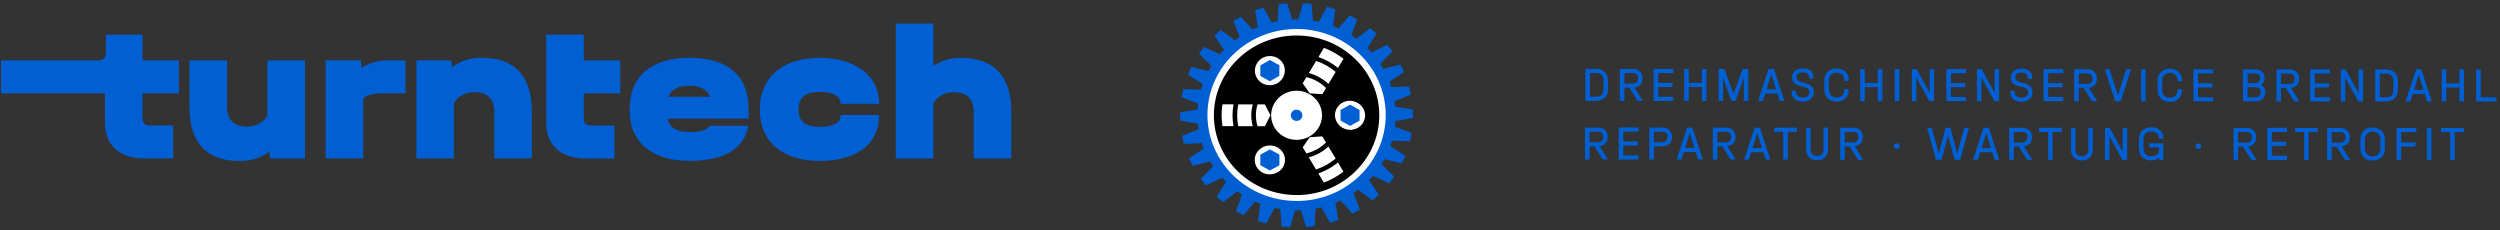<?xml version="1.0" encoding="UTF-8"?><svg id="Ebene_1" xmlns="http://www.w3.org/2000/svg" viewBox="0 0 534.52 49.22"><rect x="0" y="0" width="534.52" height="49.22" fill="#333333" stroke="none"/><defs><style>.cls-1{fill:#005fd2;}.cls-2{fill:#fff;}</style></defs><g><path class="cls-1" d="M298.32,22.85c-.04-.41-.08-.82-.14-1.22l3.51-1.4-.4-1.74-3.8,.16c-.12-.4-.26-.79-.41-1.18l3.12-2.06-.76-1.62-3.67,.92c-.21-.37-.43-.72-.66-1.07l2.6-2.64-1.1-1.43-3.38,1.63c-.28-.32-.58-.62-.88-.92l1.97-3.09-1.38-1.18-2.95,2.27c-.35-.25-.7-.5-1.06-.73l1.26-3.41-1.6-.88-2.39,2.8c-.39-.18-.8-.34-1.2-.5l.49-3.58-1.76-.53-1.73,3.21c-.42-.09-.85-.18-1.29-.25l-.29-3.59-1.83-.17-1,3.49c-.12,0-.24,0-.36,0-.32,0-.63,.01-.95,.02l-1.06-3.46-1.83,.2-.22,3.61c-.43,.08-.86,.17-1.28,.28l-1.78-3.17-1.75,.56,.56,3.58c-.4,.17-.8,.35-1.19,.54l-2.43-2.75-1.59,.9,1.32,3.41c-.35,.24-.7,.49-1.04,.75l-2.98-2.21-1.36,1.2,2.04,3.07c-.29,.31-.58,.62-.86,.94l-3.4-1.57-1.07,1.45,2.66,2.6c-.22,.36-.43,.72-.63,1.09l-3.67-.85-.74,1.63,3.17,2.02c-.14,.39-.26,.78-.38,1.18l-3.79-.1-.37,1.74,3.55,1.35c-.05,.41-.09,.81-.11,1.23l-3.74,.66,.02,1.78,3.78,.61c.04,.41,.09,.81,.15,1.21l-3.53,1.4,.4,1.74,3.84-.17c.13,.39,.27,.77,.41,1.15l-3.16,2.09,.76,1.62,3.74-.94c.21,.35,.42,.7,.65,1.03l-2.65,2.69,1.1,1.43,3.47-1.67c.27,.3,.55,.59,.85,.88l-2.02,3.17,1.38,1.18,3.04-2.33c.33,.24,.67,.47,1.02,.69l-1.3,3.52,1.6,.88,2.47-2.9c.37,.17,.75,.32,1.14,.47l-.51,3.71,1.76,.53,1.8-3.34c.4,.09,.8,.17,1.21,.23l.3,3.73,1.83,.17,1.04-3.63c.11,0,.22,0,.33,0,.3,0,.61-.01,.91-.02l1.1,3.59,1.83-.2,.23-3.75c.41-.08,.81-.16,1.21-.26l1.85,3.29,1.75-.56-.58-3.71c.38-.16,.75-.33,1.12-.5l2.51,2.84,1.59-.9-1.37-3.51c.34-.23,.67-.47,.99-.71l3.07,2.28,1.36-1.2-2.09-3.15c.28-.29,.56-.59,.83-.9l3.48,1.61,1.07-1.45-2.71-2.65c.22-.34,.42-.7,.61-1.05l3.74,.87,.73-1.63-3.21-2.05c.14-.38,.26-.77,.38-1.16l3.83,.1,.37-1.74-3.57-1.35c.05-.4,.09-.81,.12-1.22l3.75-.67-.02-1.78-3.77-.61Z"/><path class="cls-2" d="M277.22,42.97c10.53,0,19.06-8.23,19.06-18.39s-8.53-18.38-19.06-18.38-19.06,8.23-19.06,18.38c0,10.15,8.53,18.38,19.06,18.38"/><path d="M277.22,41.71c9.77,0,17.68-7.64,17.68-17.06,0-9.42-7.92-17.06-17.68-17.06-9.77,0-17.68,7.64-17.68,17.06,0,9.42,7.92,17.05,17.68,17.05"/><path class="cls-2" d="M286.07,14.54l1.18-1.97c-1.28-.99-2.69-1.77-4.19-2.34l-1.17,1.96c1.52,.53,2.93,1.32,4.19,2.34m-3.35,5.6l.79-1.31s-.07-.08-.12-.12c-1.14-1.1-2.55-1.85-4.08-2.21l-.79,1.31,1.5,2.16,2.69,.17Zm-2.89-4.51c1.57,.42,3,1.21,4.19,2.33l1.55-2.58c-1.24-1.04-2.66-1.83-4.19-2.34l-1.55,2.59Z"/><path class="cls-2" d="M279.31,32.8c1.62-.39,3.07-1.21,4.19-2.33l-.78-1.31-2.69,.17-1.5,2.17,.79,1.31Zm4.71-1.48c-1.15,1.09-2.59,1.9-4.19,2.33l1.55,2.59c1.55-.52,2.97-1.32,4.19-2.34l-1.54-2.58Zm-2.14,5.76l1.17,1.96c1.52-.58,2.93-1.37,4.19-2.34l-1.17-1.96c-1.23,1-2.64,1.8-4.19,2.34"/><path class="cls-2" d="M277.22,29.9c3,0,5.44-2.35,5.44-5.25s-2.43-5.25-5.44-5.25c-3,0-5.44,2.35-5.44,5.25s2.43,5.25,5.44,5.25"/><path class="cls-1" d="M277.22,25.85c.69,0,1.24-.54,1.24-1.2s-.56-1.2-1.24-1.2-1.24,.54-1.24,1.2,.56,1.2,1.24,1.2"/><path class="cls-2" d="M288.63,21.54c-1.78-.01-3.21,1.37-3.2,3.09,.01,1.72,1.46,3.12,3.24,3.13,1.78,.01,3.21-1.37,3.2-3.09-.01-1.71-1.46-3.11-3.24-3.12"/></g><polygon class="cls-1" points="288.66 26.92 290.69 25.79 290.68 23.52 288.65 22.38 286.62 23.51 286.63 25.78 288.66 26.92"/><path class="cls-2" d="M274.31,35.73c.9-1.48,.37-3.37-1.17-4.22-1.55-.85-3.53-.34-4.43,1.14-.9,1.48-.37,3.37,1.17,4.22,1.55,.85,3.53,.34,4.43-1.14"/><polygon class="cls-1" points="269.47 33.07 269.47 35.33 271.51 36.46 273.55 35.33 273.55 33.07 271.51 31.94 269.47 33.07"/><path class="cls-2" d="M268.73,16.67c.88,1.49,2.84,2,4.37,1.13,1.54-.87,2.07-2.78,1.19-4.27-.88-1.49-2.84-2-4.37-1.13-1.54,.87-2.07,2.78-1.19,4.27"/><polygon class="cls-1" points="273.54 13.96 271.51 12.83 269.48 13.97 269.47 16.24 271.5 17.37 273.53 16.23 273.54 13.96"/><g><path class="cls-2" d="M263.73,22.31h-2.36c-.12,.76-.18,1.54-.18,2.33s.06,1.57,.18,2.33h2.36c-.14-.76-.21-1.54-.21-2.33s.08-1.58,.22-2.33m5.13,4.67h1.57l1.2-2.33-1.2-2.33h-1.57c-.22,.74-.35,1.52-.35,2.33s.13,1.59,.35,2.33m-1.02,0c-.2-.75-.32-1.53-.32-2.33s.12-1.59,.32-2.33h-3.1c-.15,.76-.23,1.54-.23,2.33s.08,1.57,.23,2.33h3.1Z"/><path class="cls-1" d="M205.45,12.38c-2.28,0-4.27,.58-5.88,1.74V5.04h-8.04v28.84h8.04v-11.85c.87-1.45,2.45-2.32,4.39-2.32,2.74,0,4.23,1.45,4.23,4.18v9.99h8.04v-9.99c0-7.58-3.69-11.52-10.77-11.52m-30.16,22.04c7.83,0,12.64-3.65,12.64-9.57v-.25h-8.24v.25c0,1.45-1.57,2.28-4.39,2.28-3.11,0-4.56-1.12-4.56-3.56v-.17c0-2.57,1.41-3.73,4.56-3.73,2.65,0,4.39,.91,4.39,2.28v.25h8.24v-.25c0-5.72-5.1-9.57-12.64-9.57-7.96,0-12.84,4.14-12.84,10.9v.37c0,6.67,4.89,10.77,12.84,10.77m-27.93-16.08c2.36,0,3.9,.83,4.43,2.36h-8.87c.54-1.53,2.07-2.36,4.43-2.36m12.68,4.97c0-7.13-4.43-10.94-12.64-10.94s-12.76,4.06-12.76,10.73v.7c0,6.63,4.81,10.61,12.76,10.61,7.42,0,11.72-2.57,12.6-7.5h-8.25c-.45,.87-1.95,1.33-4.39,1.33-2.69,0-4.27-.99-4.6-2.86h17.28v-2.07Zm-57.09-10.94c-2.53,0-4.6,.7-6.3,2.03l-.17-1.49h-7.46v20.97h8.04v-11.85c.87-1.45,2.44-2.32,4.39-2.32,2.74,0,4.23,1.45,4.23,4.18v9.99h8.04v-9.99c0-7.83-3.85-11.56-10.77-11.52m-19.97,.54c-2.19,0-4.1,.58-5.68,1.62l-.17-1.62h-7.5v20.97h8.04v-12.84c.83-.75,2.2-1.08,4.23-1.08h4.81v-7.04h-3.73Zm-25.81,0v11.85c-.87,1.45-2.45,2.32-4.39,2.32-2.73,0-4.23-1.45-4.23-4.18V12.91h-8.04v9.99c0,7.83,3.85,11.56,10.77,11.52,2.53,0,4.6-.7,6.3-2.03l.17,1.49h7.46V12.91h-8.04Z"/><path class="cls-1" d="M38.27,19.96v-7.04h-7.79V7.41h-7.83v3.6c0,1.41-.5,1.9-1.91,1.9H.22v7.04H22.44v6.38c0,4.64,3.15,7.54,8.24,7.54h6.34v-7.04h-4.89c-1.12,0-1.66-.5-1.66-1.45v-5.43h7.79Z"/><path class="cls-1" d="M132.61,19.96v-7.04h-7.79V7.41h-8.04V26.34c0,4.64,3.15,7.54,8.25,7.54h6.34v-7.04h-4.89c-1.12,0-1.66-.5-1.66-1.45v-5.43h7.79Z"/><path class="cls-1" d="M523.87,34.2h.97v-5.95h1.95v-.89h-4.88v.89h1.96v5.95Zm-4.98,0h.97v-6.84h-.97v6.84Zm-6.48,0h.98v-2.87h3.08v-.89h-3.08v-2.2h3.25v-.89h-4.23v6.84Zm-5.13-.78c-1.02,0-1.63-.6-1.63-1.65v-1.96c0-1.05,.6-1.67,1.63-1.67s1.65,.61,1.65,1.67v1.96c0,1.02-.63,1.65-1.65,1.65m0,.91c1.58,0,2.62-1.02,2.62-2.52v-2.03c0-1.5-1.05-2.53-2.62-2.53s-2.61,1.02-2.61,2.53v2.03c0,1.5,1.04,2.52,2.61,2.52m-5.83-4.88c0,.68-.41,1.05-1.19,1.05h-1.72v-2.25h1.72c.77,0,1.19,.38,1.19,1.04v.16Zm.97,0v-.16c0-1.19-.81-1.93-2.14-1.93h-2.72v6.84h.98v-2.86h1.03l1.8,2.86h1.02v-.16l-1.72-2.72c1.1-.14,1.74-.81,1.74-1.88m-9.77,4.75h.97v-5.95h1.95v-.89h-4.88v.89h1.96v5.95Zm-7.88,0h4.22v-.89h-3.24v-2.1h3.07v-.88h-3.07v-2.1h3.24v-.89h-4.22v6.84Zm-3.33-4.75c0,.68-.41,1.05-1.19,1.05h-1.72v-2.25h1.72c.77,0,1.19,.38,1.19,1.04v.16Zm.97,0v-.16c0-1.19-.81-1.93-2.14-1.93h-2.72v6.84h.98v-2.86h1.03l1.8,2.86h1.02v-.16l-1.72-2.72c1.1-.14,1.74-.81,1.74-1.88m-12.37,2.45c.38,0,.61-.25,.61-.61s-.25-.6-.61-.6-.61,.25-.61,.6,.25,.61,.61,.61m-7.46-2.22v-.16c0-1.37-1.03-2.28-2.59-2.28s-2.66,1.01-2.66,2.53v2.04c0,1.52,1.04,2.51,2.65,2.51,.72,0,1.27-.2,1.69-.62l.05,.5h.85v-3.53h-3.02v.87h2.05v1.14c-.35,.49-.92,.74-1.61,.74-1.1,0-1.69-.59-1.69-1.65v-1.97c0-1.04,.63-1.66,1.7-1.66,.95,0,1.6,.55,1.6,1.38v.16h.97Zm-8.71-2.32v5.07l-2.77-5.07h-1.02v6.84h.96v-5.05l2.77,5.05h1.02v-6.84h-.96Zm-8.73,6.96c1.46,0,2.36-.91,2.36-2.34v-4.63h-.98v4.63c0,.92-.5,1.44-1.38,1.44s-1.36-.53-1.36-1.44v-4.63h-.98v4.63c0,1.43,.89,2.34,2.33,2.34m-7.21-.13h.97v-5.95h1.95v-.89h-4.88v.89h1.96v5.95Zm-4.42-4.75c0,.68-.41,1.05-1.19,1.05h-1.72v-2.25h1.72c.77,0,1.19,.38,1.19,1.04v.16Zm.97,0v-.16c0-1.19-.81-1.93-2.14-1.93h-2.72v6.84h.98v-2.86h1.03l1.81,2.86h1.02v-.16l-1.72-2.72c1.1-.14,1.74-.81,1.74-1.88m-10.78,2.27l1.01-3.23,1.01,3.23h-2.02Zm1.57-4.36h-1.13l-2.2,6.68v.16h.97l.5-1.6h2.58l.5,1.6h.97v-.16l-2.2-6.68Zm-5.28,0l-1.48,5.51-1.45-5.51h-1.05l-1.45,5.52-1.48-5.52h-.97v.16l1.85,6.68h1.19l1.4-5.16,1.4,5.16h1.18l1.85-6.68v-.16h-.97Zm-14.4,4.53c.38,0,.61-.25,.61-.61s-.25-.6-.61-.6-.61,.25-.61,.6,.25,.61,.61,.61m-8.23-2.45c0,.68-.41,1.05-1.19,1.05h-1.72v-2.25h1.72c.77,0,1.19,.38,1.19,1.04v.16Zm.97,0v-.16c0-1.19-.81-1.93-2.14-1.93h-2.72v6.84h.98v-2.86h1.03l1.8,2.86h1.02v-.16l-1.72-2.72c1.1-.14,1.74-.81,1.74-1.88m-9.79,4.88c1.46,0,2.36-.91,2.36-2.34v-4.63h-.98v4.63c0,.92-.5,1.44-1.38,1.44s-1.36-.53-1.36-1.44v-4.63h-.98v4.63c0,1.43,.9,2.34,2.33,2.34m-7.21-.13h.97v-5.95h1.95v-.89h-4.88v.89h1.96v5.95Zm-6.57-2.48l1.01-3.23,1.01,3.23h-2.02Zm1.57-4.36h-1.13l-2.2,6.68v.16h.97l.5-1.6h2.59l.5,1.6h.97v-.16l-2.2-6.68Zm-6.18,2.08c0,.68-.41,1.05-1.19,1.05h-1.72v-2.25h1.72c.77,0,1.19,.38,1.19,1.04v.16Zm.97,0v-.16c0-1.19-.81-1.93-2.14-1.93h-2.72v6.84h.98v-2.86h1.03l1.8,2.86h1.02v-.16l-1.72-2.72c1.1-.14,1.74-.81,1.74-1.88m-10.78,2.27l1.01-3.23,1.01,3.23h-2.02Zm1.57-4.36h-1.13l-2.2,6.68v.16h.97l.5-1.6h2.58l.5,1.6h.97v-.16l-2.2-6.68Zm-8.23,3.14v-2.25h1.72c.77,0,1.19,.38,1.19,1.04v.16c0,.68-.41,1.05-1.19,1.05h-1.72Zm-.98,3.7h.98v-2.83h1.74c1.33,0,2.14-.73,2.14-1.93v-.16c0-1.19-.81-1.93-2.14-1.93h-2.72v6.84Zm-6.54,0h4.22v-.89h-3.24v-2.1h3.07v-.88h-3.07v-2.1h3.24v-.89h-4.22v6.84Zm-3.33-4.75c0,.68-.41,1.05-1.19,1.05h-1.72v-2.25h1.72c.77,0,1.19,.38,1.19,1.04v.16Zm.97,0v-.16c0-1.19-.81-1.93-2.14-1.93h-2.72v6.84h.98v-2.86h1.03l1.8,2.86h1.02v-.16l-1.72-2.72c1.1-.14,1.74-.81,1.74-1.88"/><path class="cls-1" d="M529.42,21.69h4.35v-.88h-3.37v-5.95h-.98v6.84Zm-7.36,0h.98v-2.97h2.8v2.97h.98v-6.84h-.98v2.98h-2.8v-2.98h-.98v6.84Zm-5.92-2.48l1.01-3.23,1.01,3.23h-2.02Zm1.57-4.36h-1.13l-2.2,6.68v.16h.97l.5-1.59h2.58l.5,1.59h.97v-.16l-2.2-6.68Zm-8.89,5.95v-5.07h1.34c1,0,1.57,.58,1.57,1.58v1.91c0,1-.55,1.58-1.57,1.58h-1.34Zm-.98,.88h2.28c1.57,0,2.57-.97,2.57-2.44v-1.96c0-1.47-1.01-2.44-2.57-2.44h-2.28v6.84Zm-3.57-6.84v5.07l-2.77-5.07h-1.02v6.84h.96v-5.05l2.78,5.05h1.02v-6.84h-.96Zm-10.33,6.84h4.22v-.88h-3.24v-2.1h3.07v-.88h-3.07v-2.1h3.24v-.89h-4.22v6.84Zm-3.33-4.75c0,.68-.41,1.05-1.19,1.05h-1.72v-2.25h1.72c.77,0,1.19,.38,1.19,1.04v.16Zm.97,0v-.16c0-1.19-.81-1.93-2.14-1.93h-2.72v6.84h.98v-2.86h1.03l1.8,2.86h1.02v-.16l-1.72-2.72c1.1-.14,1.74-.81,1.74-1.88m-8.21,2.89c0,.62-.44,.98-1.17,.98h-1.64v-2.14h1.65c.71,0,1.16,.39,1.16,.99v.17Zm-1.28-4.09c.73,0,1.14,.33,1.14,.94v.16c0,.59-.43,.96-1.13,.96h-1.53v-2.05h1.52Zm1.27,2.46c.52-.29,.83-.8,.83-1.44v-.16c0-1.08-.82-1.75-2.11-1.75h-2.5v6.84h2.65c1.27,0,2.11-.73,2.11-1.83v-.17c0-.69-.36-1.21-.98-1.49m-14.38,3.49h4.22v-.88h-3.24v-2.1h3.07v-.88h-3.07v-2.1h3.24v-.89h-4.22v6.84Zm-5.03,.12c1.52,0,2.58-.99,2.58-2.42v-.26h-.97v.26c0,.95-.62,1.51-1.63,1.51s-1.64-.59-1.64-1.65v-1.97c0-1.05,.6-1.66,1.64-1.66s1.63,.56,1.63,1.51v.25h.97v-.25c0-1.43-1.06-2.42-2.58-2.42s-2.63,1.02-2.63,2.53v2.04c0,1.5,1.05,2.51,2.63,2.51m-6.16-.12h.97v-6.84h-.97v6.84Zm-3.17-6.84l-1.78,5.59-1.79-5.59h-.97v.16l2.19,6.68h1.14l2.19-6.68v-.16h-.97Zm-7.24,2.08c0,.68-.41,1.05-1.19,1.05h-1.72v-2.25h1.72c.77,0,1.19,.38,1.19,1.04v.16Zm.97,0v-.16c0-1.19-.81-1.93-2.14-1.93h-2.72v6.84h.98v-2.86h1.03l1.8,2.86h1.02v-.16l-1.72-2.72c1.1-.14,1.74-.81,1.74-1.88m-11.4,4.75h4.22v-.88h-3.24v-2.1h3.07v-.88h-3.07v-2.1h3.24v-.89h-4.22v6.84Zm-4.74,.12c1.44,0,2.37-.76,2.37-1.96v-.15c0-.92-.54-1.47-1.74-1.81l-.94-.26c-.65-.18-1-.51-1-.98v-.11c0-.6,.5-.97,1.31-.97,.92,0,1.36,.37,1.36,1.11v.24h.93v-.24c0-1.24-.82-1.96-2.24-1.96s-2.31,.75-2.31,1.88v.15c0,.86,.55,1.44,1.65,1.72l.96,.25c.74,.2,1.06,.52,1.06,1.06v.11c0,.67-.52,1.04-1.4,1.04-.95,0-1.46-.41-1.46-1.2v-.24h-.93v.24c0,1.34,.84,2.07,2.39,2.07m-5.73-6.96v5.07l-2.77-5.07h-1.02v6.84h.96v-5.05l2.77,5.05h1.02v-6.84h-.96Zm-10.33,6.84h4.22v-.88h-3.24v-2.1h3.07v-.88h-3.07v-2.1h3.24v-.89h-4.22v6.84Zm-3.57-6.84v5.07l-2.78-5.07h-1.02v6.84h.96v-5.05l2.77,5.05h1.02v-6.84h-.96Zm-7.44,6.84h.97v-6.84h-.97v6.84Zm-7.41,0h.98v-2.97h2.8v2.97h.98v-6.84h-.98v2.98h-2.8v-2.98h-.98v6.84Zm-5.03,.12c1.52,0,2.58-.99,2.58-2.42v-.26h-.97v.26c0,.95-.62,1.51-1.63,1.51s-1.64-.59-1.64-1.65v-1.97c0-1.05,.59-1.66,1.64-1.66s1.63,.56,1.63,1.51v.25h.97v-.25c0-1.43-1.06-2.42-2.58-2.42s-2.63,1.02-2.63,2.53v2.04c0,1.5,1.05,2.51,2.63,2.51m-7.27,0c1.44,0,2.37-.76,2.37-1.96v-.15c0-.92-.54-1.47-1.74-1.81l-.94-.26c-.65-.18-1-.51-1-.98v-.11c0-.6,.5-.97,1.32-.97,.92,0,1.36,.37,1.36,1.11v.24h.93v-.24c0-1.24-.82-1.96-2.24-1.96s-2.31,.75-2.31,1.88v.15c0,.86,.55,1.44,1.65,1.72l.96,.25c.74,.2,1.07,.52,1.07,1.06v.11c0,.67-.52,1.04-1.4,1.04-.95,0-1.46-.41-1.46-1.2v-.24h-.93v.24c0,1.34,.84,2.07,2.39,2.07m-7.75-2.61l1.01-3.23,1.01,3.23h-2.02Zm1.57-4.36h-1.13l-2.2,6.68v.16h.97l.5-1.59h2.59l.5,1.59h.97v-.16l-2.2-6.68Zm-5.46,0h-1.23l-1.95,5.36-1.95-5.36h-1.23v6.84h.96v-4.99l1.78,4.99h.88l1.78-4.97v4.97h.96v-6.84Zm-13.72,6.84h.98v-2.97h2.8v2.97h.98v-6.84h-.98v2.98h-2.8v-2.98h-.98v6.84Zm-6.54,0h4.22v-.88h-3.24v-2.1h3.07v-.88h-3.07v-2.1h3.24v-.89h-4.22v6.84Zm-3.33-4.75c0,.68-.41,1.05-1.19,1.05h-1.72v-2.25h1.72c.77,0,1.19,.38,1.19,1.04v.16Zm.97,0v-.16c0-1.19-.81-1.93-2.14-1.93h-2.72v6.84h.98v-2.86h1.03l1.8,2.86h1.02v-.16l-1.72-2.72c1.1-.14,1.74-.81,1.74-1.88m-11.24,3.87v-5.07h1.34c1,0,1.57,.58,1.57,1.58v1.91c0,1-.55,1.58-1.57,1.58h-1.34Zm-.98,.88h2.28c1.57,0,2.57-.97,2.57-2.44v-1.96c0-1.47-1.01-2.44-2.57-2.44h-2.28v6.84Z"/></g></svg>